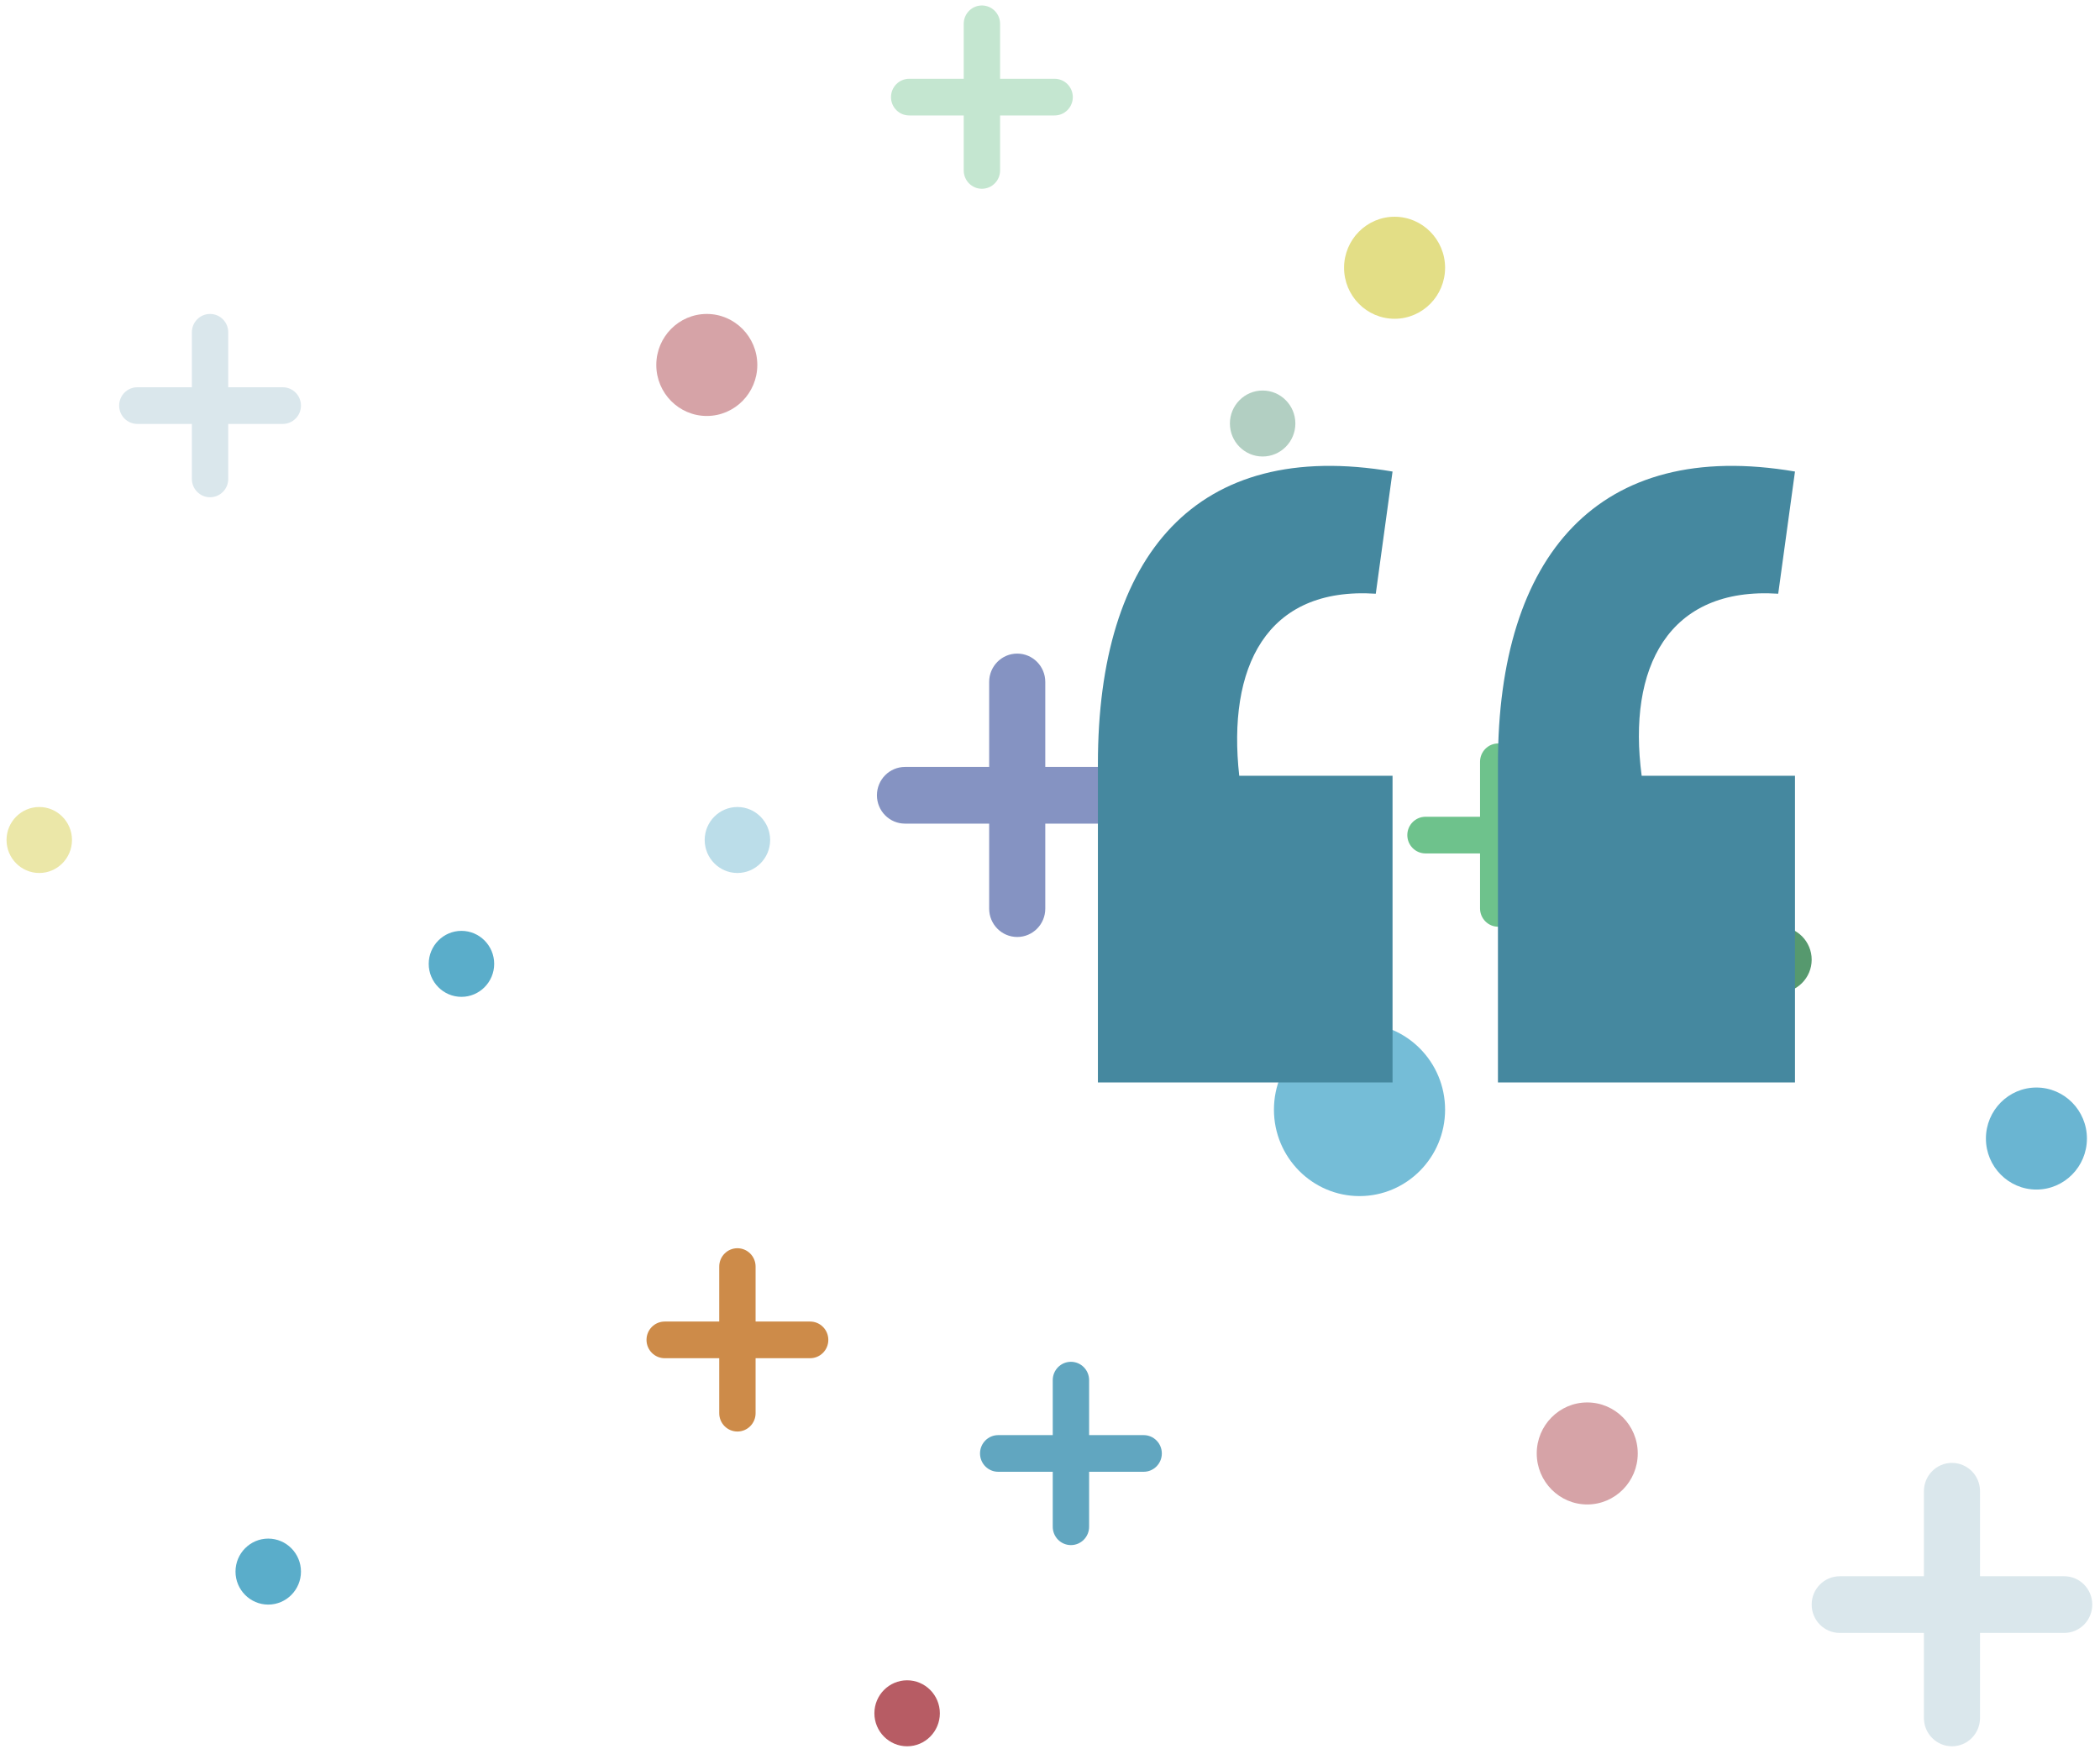 <?xml version="1.0" encoding="UTF-8"?>
<svg width="263px" height="219px" viewBox="0 0 263 219" version="1.1" xmlns="http://www.w3.org/2000/svg" xmlns:xlink="http://www.w3.org/1999/xlink">
    <title>FPO-pullquote</title>
    <defs>
        <path d="M39.238,123.625 C36.978,123.625 35.14,121.771 35.14,119.493 C35.14,117.215 36.978,115.361 39.238,115.361 C41.498,115.361 43.337,117.215 43.337,119.493 C43.337,121.771 41.498,123.625 39.238,123.625 Z" id="path-1"></path>
    </defs>
    <g id="Web" stroke="none" stroke-width="1" fill="none" fill-rule="evenodd">
        <g id="Sparkle-Marketing-Homepage---Desktop" transform="translate(-105, -4126)">
            <g id="Group-9" transform="translate(-354, 3852.944)">
                <g id="FPO-pullquote" transform="translate(459.819, 273.742)">
                    <g id="Twinkle-Copy" transform="translate(130.606, 109) scale(-1, 1) translate(-130.606, -109) ">
                        <path d="M148.167,13.772 L141.336,13.772 L141.336,20.658 C141.336,21.926 140.317,22.954 139.059,22.954 C137.802,22.954 136.782,21.926 136.782,20.658 L136.782,13.772 L129.951,13.772 C128.694,13.772 127.674,12.745 127.674,11.477 C127.674,10.209 128.694,9.181 129.951,9.181 L136.782,9.181 L136.782,2.295 C136.782,1.028 137.802,0 139.059,0 C140.317,0 141.336,1.028 141.336,2.295 L141.336,9.181 L148.167,9.181 C149.425,9.181 150.444,10.209 150.444,11.477 C150.444,12.745 149.425,13.772 148.167,13.772 Z" id="Spark30" fill-opacity="0.408" fill="#6EC28C"></path>
                        <path d="M169.679,100.375 C171.939,100.375 173.777,102.228 173.777,104.506 C173.777,106.785 171.939,108.638 169.679,108.638 C167.419,108.638 165.58,106.785 165.58,104.506 C165.58,102.228 167.419,100.375 169.679,100.375 Z" id="Spark29" fill-opacity="0.408" fill="#5AADCA"></path>
                        <path d="M103.901,48.219 C106.161,48.219 108,50.072 108,52.35 C108,54.629 106.161,56.482 103.901,56.482 C101.641,56.482 99.802,54.629 99.802,52.35 C99.802,50.072 101.641,48.219 103.901,48.219 Z" id="Spark27" fill-opacity="0.408" fill="#43896B"></path>
                        <path d="M204.24,124.149 C201.98,124.149 200.141,122.295 200.141,120.017 C200.141,117.739 201.98,115.885 204.24,115.885 C206.5,115.885 208.338,117.739 208.338,120.017 C208.338,122.295 206.5,124.149 204.24,124.149 Z" id="Spark26" fill="#5AADCA"></path>
                        <path d="M178.786,164.811 C180.044,164.811 181.063,165.839 181.063,167.106 C181.063,168.374 180.044,169.402 178.786,169.402 L171.956,169.402 L171.956,176.288 C171.956,177.556 170.936,178.583 169.679,178.583 C168.421,178.583 167.402,177.556 167.402,176.288 L167.402,169.402 L160.571,169.402 C159.313,169.402 158.294,168.374 158.294,167.106 C158.294,165.839 159.313,164.811 160.571,164.811 L167.402,164.811 L167.402,157.925 C167.402,156.657 168.421,155.629 169.679,155.629 C170.936,155.629 171.956,156.657 171.956,157.925 L171.956,164.811 L178.786,164.811 Z" id="Spark23" fill="#CD8B49"></path>
                        <path d="M173.513,51.405 C170.025,51.405 167.187,48.54 167.187,45.017 C167.187,41.495 170.025,38.63 173.513,38.63 C177,38.63 179.838,41.495 179.838,45.017 C179.838,48.54 177,51.405 173.513,51.405 Z" id="Spark19" fill-opacity="0.563" fill="#B75C64"></path>
                        <path d="M87.376,39.234 C83.889,39.234 81.051,36.368 81.051,32.845 C81.051,29.323 83.889,26.457 87.376,26.457 C90.864,26.457 93.702,29.323 93.702,32.845 C93.702,36.368 90.864,39.234 87.376,39.234 Z" id="Spark18" fill-opacity="0.563" fill="#CFC52A"></path>
                        <path d="M257.114,100.375 C259.374,100.375 261.213,102.228 261.213,104.506 C261.213,106.785 259.374,108.638 257.114,108.638 C254.854,108.638 253.016,106.785 253.016,104.506 C253.016,102.228 254.854,100.375 257.114,100.375 Z" id="Spark15" fill-opacity="0.408" fill="#CFC52A"></path>
                        <path d="M3.514,196.707 L14.056,196.707 L14.056,186.06 C14.056,184.1 15.629,182.511 17.57,182.511 C19.51,182.511 21.084,184.1 21.084,186.06 L21.084,196.707 L31.625,196.707 C33.566,196.707 35.14,198.296 35.14,200.256 C35.14,202.216 33.566,203.805 31.625,203.805 L21.084,203.805 L21.084,214.451 C21.084,216.411 19.51,218 17.57,218 C15.629,218 14.056,216.411 14.056,214.451 L14.056,203.805 L3.514,203.805 C1.573,203.805 0,202.216 0,200.256 C0,198.296 1.573,196.707 3.514,196.707 Z" id="Spark12" fill="#DAE7EC"></path>
                        <path d="M244.832,52.402 L238.001,52.402 L238.001,59.288 C238.001,60.556 236.982,61.584 235.724,61.584 C234.467,61.584 233.447,60.556 233.447,59.288 L233.447,52.402 L226.617,52.402 C225.359,52.402 224.339,51.374 224.339,50.106 C224.339,48.839 225.359,47.811 226.617,47.811 L233.447,47.811 L233.447,40.925 C233.447,39.657 234.467,38.63 235.724,38.63 C236.982,38.63 238.001,39.657 238.001,40.925 L238.001,47.811 L244.832,47.811 C246.09,47.811 247.109,48.839 247.109,50.106 C247.109,51.374 246.09,52.402 244.832,52.402 Z" id="Spark11" fill="#DAE7EC"></path>
                        <path d="M120.581,95.358 L131.122,95.358 L131.122,84.712 C131.122,82.752 132.696,81.163 134.636,81.163 C136.577,81.163 138.15,82.752 138.15,84.712 L138.15,95.358 L148.692,95.358 C150.633,95.358 152.206,96.947 152.206,98.907 C152.206,100.867 150.633,102.456 148.692,102.456 L138.15,102.456 L138.15,113.103 C138.15,115.063 136.577,116.652 134.636,116.652 C132.696,116.652 131.122,115.063 131.122,113.103 L131.122,102.456 L120.581,102.456 C118.64,102.456 117.066,100.867 117.066,98.907 C117.066,96.947 118.64,95.358 120.581,95.358 Z" id="Spark10" fill="#8593C2"></path>
                        <path d="M83.504,101.597 C84.762,101.597 85.781,102.625 85.781,103.893 C85.781,105.16 84.762,106.188 83.504,106.188 L76.673,106.188 L76.673,113.074 C76.673,114.342 75.654,115.369 74.396,115.369 C73.139,115.369 72.119,114.342 72.119,113.074 L72.119,106.188 L65.288,106.188 C64.031,106.188 63.011,105.16 63.011,103.893 C63.011,102.625 64.031,101.597 65.288,101.597 L72.119,101.597 L72.119,94.711 C72.119,93.443 73.139,92.415 74.396,92.415 C75.654,92.415 76.673,93.443 76.673,94.711 L76.673,101.597 L83.504,101.597 Z" id="Spark9" fill="#6EC28C"></path>
                        <path d="M137.018,183.624 L130.187,183.624 L130.187,190.51 C130.187,191.778 129.168,192.806 127.91,192.806 C126.653,192.806 125.633,191.778 125.633,190.51 L125.633,183.624 L118.802,183.624 C117.545,183.624 116.525,182.596 116.525,181.329 C116.525,180.061 117.545,179.033 118.802,179.033 L125.633,179.033 L125.633,172.147 C125.633,170.879 126.653,169.852 127.91,169.852 C129.168,169.852 130.187,170.879 130.187,172.147 L130.187,179.033 L137.018,179.033 C138.276,179.033 139.295,180.061 139.295,181.329 C139.295,182.596 138.276,183.624 137.018,183.624 Z" id="Spark8" fill="#61A6C0"></path>
                        <path d="M63.248,187.717 C59.76,187.717 56.922,184.851 56.922,181.329 C56.922,177.806 59.76,174.941 63.248,174.941 C66.735,174.941 69.573,177.806 69.573,181.329 C69.573,184.851 66.735,187.717 63.248,187.717 Z" id="Spark6" fill="#D6A3A7"></path>
                        <path d="M6.993,148.281 C3.506,148.281 0.668,145.416 0.668,141.893 C0.668,138.371 3.506,135.505 6.993,135.505 C10.481,135.505 13.319,138.371 13.319,141.893 C13.319,145.416 10.481,148.281 6.993,148.281 Z" id="Spark5" fill="#6AB5D2"></path>
                        <path d="M91.768,149.1 C85.859,149.1 81.051,144.245 81.051,138.277 C81.051,132.309 85.859,127.454 91.768,127.454 C97.677,127.454 102.485,132.309 102.485,138.277 C102.485,144.245 97.677,149.1 91.768,149.1 Z" id="Spark4" fill="#75BDD7"></path>
                        <path d="M228.438,200.256 C226.178,200.256 224.339,198.402 224.339,196.124 C224.339,193.846 226.178,191.992 228.438,191.992 C230.698,191.992 232.537,193.846 232.537,196.124 C232.537,198.402 230.698,200.256 228.438,200.256 Z" id="Spark3" fill="#5AADCA"></path>
                        <path d="M148.425,218 C146.165,218 144.326,216.146 144.326,213.868 C144.326,211.59 146.165,209.737 148.425,209.737 C150.685,209.737 152.524,211.59 152.524,213.868 C152.524,216.146 150.685,218 148.425,218 Z" id="Spark2" fill="#B75C64"></path>
                        <mask id="mask-2" fill="white">
                            <use xlink:href="#path-1"></use>
                        </mask>
                        <use id="Spark1" fill="#56996E" xlink:href="#path-1"></use>
                    </g>
                    <g id="“" transform="translate(136.681, 57.654)" fill="#45889F" fill-rule="nonzero">
                        <path d="M36.9,0.711 C12.3,-3.489 0,11.211 0,37.311 L0,77.211 L36.9,77.211 L36.9,38.811 L17.7,38.811 C16.2,25.311 21,15.111 34.8,16.011 L36.9,0.711 Z M87.3,0.711 C62.7,-3.489 50.1,11.211 50.1,37.311 L50.1,77.211 L87.3,77.211 L87.3,38.811 L68.1,38.811 C66.3,25.311 71.4,15.111 85.2,16.011 L87.3,0.711 Z" id="Shape"></path>
                    </g>
                </g>
            </g>
        </g>
    </g>
</svg>